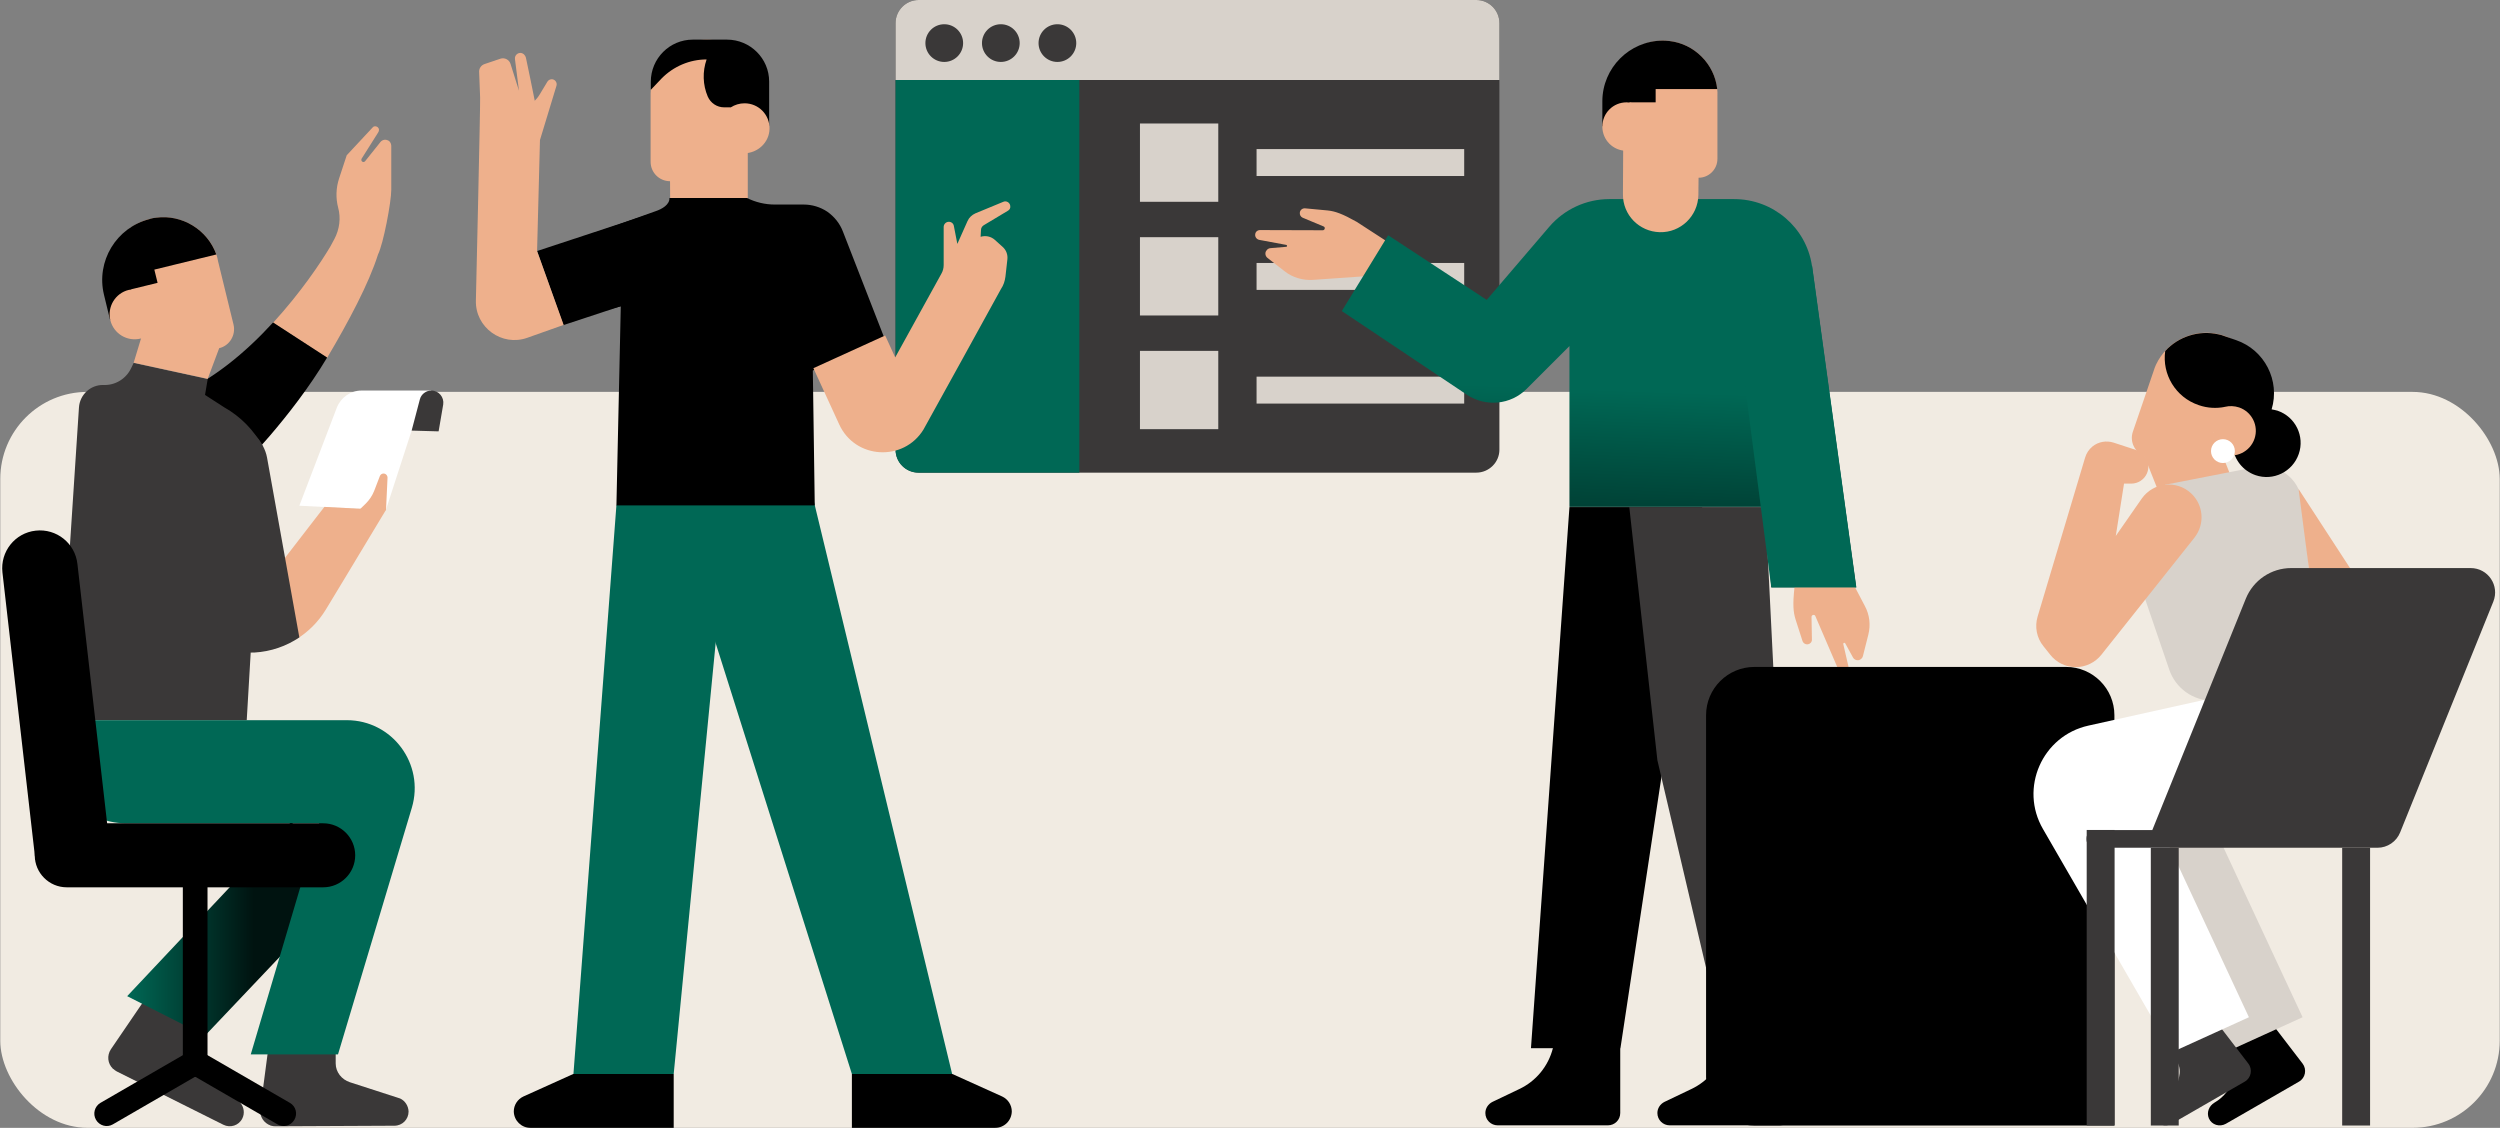 <svg width="880" height="397" viewBox="0 0 880 397" fill="none" xmlns="http://www.w3.org/2000/svg">
<rect x="0" y="0" width="880" height="397" fill="#808080" stroke="none"/>
<rect x="0.097" y="137.948" width="879.805" height="259.037" rx="30.655" fill="#F1EBE2"/>
<path d="M136.283 49.318C135.393 48.984 134.391 49.318 133.835 50.096L128.495 56.772C128.272 56.994 127.939 57.105 127.716 56.994C127.271 56.883 127.049 56.327 127.271 55.882L133.168 46.536C133.501 45.98 133.501 45.312 133.056 44.867C132.5 44.311 131.61 44.311 131.165 44.867L122.042 54.658L119.372 62.779C118.26 66.117 118.148 69.788 119.038 73.126C120.04 76.797 119.483 80.802 117.703 84.14C117.258 85.03 116.702 85.92 116.257 86.81C113.031 92.261 105.91 102.942 96.12 113.622L115.144 125.971C122.71 113.177 129.83 99.827 133.056 89.591C134.948 85.809 137.729 71.123 137.729 66.784V63.224V51.32C137.729 50.43 137.173 49.54 136.283 49.318Z" fill="#EEB08C"/>
<path d="M96.119 113.509C86.663 123.856 74.647 134.091 61.297 139.431L84.326 165.019C84.326 165.019 102.461 147.108 115.144 125.858L96.119 113.509Z" fill="black"/>
<path d="M105.368 178.016L118.567 143.476C119.981 139.901 123.415 137.472 127.254 137.472H151.833L144.897 151.571L135.806 179.568L105.368 178.016Z" fill="white"/>
<path d="M144.896 151.571L147.792 140.575C148.263 138.754 149.947 137.472 151.833 137.472C154.459 137.472 156.412 139.833 156.008 142.397L154.391 151.841L144.896 151.571Z" fill="#3A3838"/>
<path d="M86.85 253.502H20.587L27.792 143.473C28.062 138.953 31.833 135.445 36.344 135.513C40.452 135.715 44.291 133.422 46.109 129.711L47.052 127.755L73.112 133.422L72.169 139.021L78.971 143.406C84.695 146.644 89.409 151.434 92.506 157.235L86.85 253.502Z" fill="#3A3838"/>
<path d="M76.142 89.506C73.045 80.871 64.088 75.406 54.998 76.621C43.146 78.24 35.536 89.641 38.297 100.974C39.105 104.415 49.072 111.228 51.294 113.657L47.051 127.689L73.112 133.355L77.152 122.562C80.856 121.685 83.078 117.907 82.203 114.264L76.748 91.934C76.614 91.057 76.412 90.315 76.142 89.506Z" fill="#EEB08C"/>
<path d="M54.998 76.621C54.258 76.688 53.517 76.823 52.843 77.025C52.776 77.025 52.776 77.025 52.709 77.093C40.924 80.061 33.719 92.002 36.614 103.807L38.769 112.712L46.379 101.784L55.47 99.557L54.325 94.903L76.143 89.573C73.046 80.871 64.089 75.406 54.998 76.621Z" fill="black"/>
<path d="M55.739 117.636L50.487 118.917L49.477 119.187C44.763 120.334 39.982 117.433 38.837 112.711C37.692 107.989 40.588 103.199 45.302 102.052C47.052 101.647 48.803 101.782 50.352 102.322" fill="#EEB08C"/>
<path d="M84.695 388.292L71.497 375.204C69.342 373.046 68.669 369.74 70.015 367.042V366.974L73.854 359.284L58.77 340.394L39.039 369.335C37.557 371.561 37.894 374.395 39.712 376.149V376.216L39.914 376.284C40.251 376.621 40.655 376.891 41.126 377.161L78.635 395.915C81.059 397.129 84.09 396.185 85.302 393.689C86.177 391.935 85.908 389.843 84.695 388.292Z" fill="#3A3838"/>
<path d="M102.877 288.922L44.763 350.649L72.17 364.546L107.995 326.768L102.877 288.922Z" fill="url(#paint0_linear_1568_44120)"/>
<path d="M140.857 386.674L123.146 380.94C120.251 379.995 118.163 377.364 118.163 374.329V374.261V365.694L96.21 355.642L91.631 390.384C91.295 393.015 92.911 395.377 95.268 396.186V396.254H95.47C95.941 396.388 96.412 396.456 96.951 396.456L138.837 396.254C141.598 396.254 143.82 394.027 143.82 391.261C143.753 389.305 142.608 387.484 140.857 386.674Z" fill="#3A3838"/>
<path d="M20.52 253.505C20.116 256.069 19.779 258.565 19.443 260.926C17.221 276.172 29.005 289.799 44.359 289.799H112.372L88.264 371.157H118.972L144.965 284.335C149.544 268.954 138.096 253.505 122.069 253.505H67.658H20.52Z" fill="#006855"/>
<path d="M23.482 312.332H113.785C119.981 312.332 125.031 307.273 125.031 301.066C125.031 294.86 119.981 289.8 113.785 289.8H23.482C17.287 289.8 12.236 294.86 12.236 301.066C12.236 307.273 17.287 312.332 23.482 312.332Z" fill="black"/>
<path d="M38.836 299.649L12.439 302.685L0.856 201.494C0.048 194.208 5.233 187.597 12.574 186.787C19.846 185.978 26.446 191.172 27.254 198.525L38.836 299.649Z" fill="black"/>
<path d="M73.044 298.636H64.357V378.983H73.044V298.636Z" fill="black"/>
<path d="M33.785 394.162C34.998 396.253 37.624 396.995 39.711 395.781L73.045 376.487L68.668 368.931L35.334 388.225C33.314 389.439 32.573 392.07 33.785 394.162Z" fill="black"/>
<path d="M103.617 394.162C102.405 396.253 99.778 396.995 97.691 395.781L64.357 376.487L68.734 368.931L102.068 388.225C104.155 389.439 104.829 392.07 103.617 394.162Z" fill="black"/>
<path d="M135.806 179.568L114.19 178.421L110.89 182.671L100.318 196.366L93.045 205.878L104.089 225.171C108.398 222.54 112.035 218.965 114.728 214.513L121.665 203.044L135.806 179.568Z" fill="#EEB08C"/>
<path d="M87.388 229.624C88.129 229.691 88.87 229.759 89.611 229.691C95.335 229.354 100.789 227.465 105.368 224.362L93.988 161.016C93.718 159.599 93.247 158.318 92.574 157.036L92.304 156.496C89.611 151.504 84.022 148.806 78.5 149.75C77.355 149.952 76.277 150.29 75.267 150.762C75.2 150.829 75.065 150.829 74.998 150.897C74.93 150.897 74.863 150.964 74.796 150.964C70.149 153.325 67.186 158.318 67.59 163.714L75.739 215.255L76.345 218.898C76.479 219.707 76.681 220.449 76.951 221.259C77.22 222.001 77.557 222.743 77.961 223.35C78.971 225.037 80.25 226.453 81.867 227.465C82.203 227.668 82.54 227.87 82.877 228.072C83.55 228.41 84.224 228.747 84.964 229.017C85.57 229.219 86.244 229.354 86.917 229.489C86.984 229.557 87.186 229.624 87.388 229.624Z" fill="#3A3838"/>
<path d="M124.628 181.254L128.736 177.273C130.015 175.992 131.025 174.507 131.699 172.821L133.719 167.559C133.921 167.019 134.46 166.682 134.998 166.682C135.806 166.682 136.412 167.357 136.412 168.166L135.874 179.635L124.628 181.254Z" fill="#EEB08C"/>
<path d="M519.663 166.37H323.369C318.899 166.37 315.241 162.714 315.241 158.245V8.126C315.241 3.656 318.899 0 323.369 0H519.663C524.133 0 527.791 3.656 527.791 8.126V158.312C527.791 162.714 524.133 166.37 519.663 166.37Z" fill="#3A3838"/>
<path d="M527.791 28.169H315.241V8.126C315.241 3.656 318.899 0 323.369 0H519.663C524.133 0 527.791 3.656 527.791 8.126V28.169Z" fill="#D8D2CB"/>
<path d="M372.206 21.803C375.872 21.803 378.844 18.832 378.844 15.167C378.844 11.502 375.872 8.531 372.206 8.531C368.54 8.531 365.568 11.502 365.568 15.167C365.568 18.832 368.54 21.803 372.206 21.803Z" fill="#3A3838"/>
<path d="M352.292 21.803C355.958 21.803 358.93 18.832 358.93 15.167C358.93 11.502 355.958 8.531 352.292 8.531C348.626 8.531 345.654 11.502 345.654 15.167C345.654 18.832 348.626 21.803 352.292 21.803Z" fill="#3A3838"/>
<path d="M332.378 21.803C336.044 21.803 339.016 18.832 339.016 15.167C339.016 11.502 336.044 8.531 332.378 8.531C328.712 8.531 325.74 11.502 325.74 15.167C325.74 18.832 328.712 21.803 332.378 21.803Z" fill="#3A3838"/>
<path d="M379.86 166.37H323.234C318.831 166.37 315.241 162.781 315.241 158.38V28.168H379.927V166.37H379.86Z" fill="#006855"/>
<path d="M428.832 43.471H401.265V71.031H428.832V43.471Z" fill="#D8D2CB"/>
<path d="M515.397 52.477H442.312V61.957H515.397V52.477Z" fill="#D8D2CB"/>
<path d="M515.397 92.564H442.312V102.043H515.397V92.564Z" fill="#D8D2CB"/>
<path d="M515.397 132.582H442.312V142.061H515.397V132.582Z" fill="#D8D2CB"/>
<path d="M428.832 83.49H401.265V111.049H428.832V83.49Z" fill="#D8D2CB"/>
<path d="M428.832 123.508H401.265V151.067H428.832V123.508Z" fill="#D8D2CB"/>
<path d="M245.677 164.813L216.982 177.8L201.853 378.041H237.142L252.992 215.259L245.677 164.813Z" fill="#006855"/>
<path d="M335.154 378.041H299.864L232.45 164.813H283.657L335.154 378.041Z" fill="#006855"/>
<path d="M186.68 397H237.142V378.041H201.784L184.241 385.963C182.209 386.911 180.854 388.942 180.854 391.245C180.922 394.427 183.496 397 186.68 397Z" fill="black"/>
<path d="M350.326 397H299.864V378.041H335.222L352.765 385.963C354.797 386.911 356.151 388.942 356.151 391.245C356.084 394.427 353.51 397 350.326 397Z" fill="black"/>
<path d="M229.081 31.622C230.03 22.481 237.413 15.1 246.557 14.084C258.41 12.798 268.503 22.074 268.503 33.653C268.503 40.018 264.303 42.727 263.219 43.404V72.046L242.899 87.823C240.122 89.99 235.99 88.027 235.99 84.438L235.855 63.785C232.062 63.785 229.014 60.738 229.014 56.947V34.06C229.014 33.247 229.014 32.434 229.081 31.622Z" fill="#EEB08C"/>
<path d="M229.083 31.622V28.778C229.083 20.585 235.721 13.949 243.849 13.949H255.906C264.102 13.949 270.74 20.585 270.74 28.71V44.284L257.125 37.784H254.89C252.384 37.784 250.148 36.294 249.132 33.992C247.371 29.861 247.236 25.189 248.726 20.923C242.765 20.923 237.076 23.361 232.876 27.627L229.083 31.622Z" fill="black"/>
<path d="M255.634 53.967H260.985H261.798C266.674 53.967 270.806 50.175 270.874 45.3C270.942 40.357 267.013 36.362 262.069 36.362C260.307 36.362 258.614 36.904 257.259 37.784" fill="#EEB08C"/>
<path d="M311.246 118.857L296.75 81.615C295.667 78.704 293.702 76.266 291.196 74.506C288.758 72.88 285.845 72 282.933 72H272.705C269.318 72 265.931 71.188 262.951 69.698H235.654C235.722 72.068 233.011 73.594 230.776 74.339L197.452 86.288L203.345 111.612L218.517 107.82L216.981 177.909H286.794L286.116 130.436L311.246 118.857Z" fill="black"/>
<path d="M311.582 118.091L315.104 125.81L331.361 96.355C331.903 95.407 332.173 94.391 332.173 93.308V79.901C332.173 78.885 332.986 78.073 334.002 78.073C334.883 78.073 335.628 78.682 335.763 79.562L336.983 85.86L340.572 77.802C341.114 76.583 342.13 75.635 343.35 75.093L353.171 71.031C354.255 70.557 355.474 71.302 355.609 72.453C355.745 73.197 355.406 73.875 354.729 74.213L346.262 79.292C345.72 79.63 345.314 80.24 345.314 80.917L345.178 83.354C346.94 82.813 348.836 83.219 350.191 84.438L352.968 86.943C354.187 88.026 354.797 89.652 354.593 91.344L353.916 97.371C353.713 98.928 353.239 100.418 352.358 101.705C352.358 101.705 325.4 150.729 325.061 151.203C318.085 162.578 301.016 161.698 295.394 149.374L286.317 129.602L311.582 118.091Z" fill="#EEB08C"/>
<path d="M189.051 88.365L228.269 75.432C235.516 73.062 243.374 76.989 245.744 84.234C248.115 91.48 244.186 99.334 236.939 101.704L198.33 114.434L189.051 88.365Z" fill="black"/>
<path d="M189.051 88.365L190.067 49.295L195.892 30.132C196.163 29.117 195.486 28.033 194.402 27.898C193.725 27.83 193.047 28.169 192.709 28.71L189.932 33.315C189.457 34.127 188.848 34.804 188.238 35.482L186.68 27.762L185.122 20.314C184.919 19.434 184.174 18.689 183.226 18.621C182.007 18.621 181.126 19.637 181.262 20.788L182.684 31.96L179.704 22.481C179.23 20.991 177.604 20.178 176.182 20.652L170.56 22.548C169.34 22.955 168.528 24.174 168.663 25.46L169.002 34.331C169.137 35.82 167.512 105.767 167.512 105.767C167.241 115.247 176.656 122.086 185.597 118.904L198.398 114.367L189.051 88.365Z" fill="#EEB08C"/>
<path d="M487.557 84.573L477.532 78.073C472.587 75.297 470.014 74.349 467.304 74.078L459.379 73.333C458.499 73.265 457.686 73.875 457.551 74.755C457.415 75.567 457.821 76.312 458.567 76.651L465.882 79.698C466.627 79.969 466.356 81.052 465.611 81.052L443.53 80.985C442.649 80.985 441.904 81.594 441.836 82.474C441.701 83.355 442.31 84.235 443.259 84.438L452.741 86.198C453.148 86.266 453.148 86.876 452.741 86.876L447.187 87.35C446.307 87.417 445.562 88.162 445.426 89.042C445.358 89.719 445.629 90.397 446.171 90.803L452.267 95.543C455.044 97.71 458.567 98.725 462.089 98.522L481.461 97.168L491.892 105.158L487.557 84.573Z" fill="#EEB08C"/>
<path d="M610.426 70.082H566.467C558.339 70.082 550.617 73.671 545.334 79.833L523.32 105.564L488.64 82.812L472.316 109.491L516.344 138.946C522.982 143.348 531.787 142.535 537.409 136.847L552.446 121.815V178.423H621.399L623.499 206.727H653.37L637.791 93.443C635.759 80.036 624.109 70.082 610.426 70.082Z" fill="url(#paint1_linear_1568_44120)"/>
<path d="M552.446 178.491L545.673 273.763L538.899 368.967H570.396L599.183 178.491H552.446Z" fill="black"/>
<path d="M621.4 178.491L630.883 368.967H607.176L583.401 267.601L573.512 178.491H621.4Z" fill="#3A3838"/>
<path d="M607.174 368.967C605.548 375.332 601.213 380.614 595.253 383.39L585.906 387.859C584.415 388.604 583.399 390.093 583.399 391.786C583.399 394.224 585.364 396.12 587.734 396.12H626.546C628.917 396.12 630.881 394.224 630.881 391.786V368.899H607.174V368.967Z" fill="black"/>
<path d="M546.62 368.967C544.995 375.332 540.66 380.614 534.699 383.39L525.352 387.859C523.862 388.604 522.846 390.093 522.846 391.786C522.846 394.224 524.81 396.12 527.181 396.12H565.992C568.363 396.12 570.327 394.224 570.327 391.786V368.899H546.62V368.967Z" fill="black"/>
<path d="M604.464 31.419C603.516 22.548 596.403 15.371 587.53 14.423C576.015 13.204 566.262 22.142 566.262 33.45C566.262 36.903 569.852 40.086 571.41 42.862L571.274 68.39C571.206 75.635 576.964 81.526 584.211 81.729C591.594 81.932 597.69 76.041 597.826 68.661L597.894 62.566C601.551 62.566 604.532 59.587 604.532 55.931V33.721C604.599 32.976 604.532 32.163 604.464 31.419Z" fill="#EEB08C"/>
<path d="M587.531 14.423C586.786 14.355 586.109 14.287 585.431 14.287C585.364 14.287 585.364 14.287 585.296 14.287C573.578 14.355 564.027 23.903 564.027 35.685V44.555L573.713 36.023H582.79V31.351H604.465C603.516 22.548 596.404 15.371 587.531 14.423Z" fill="black"/>
<path d="M578.793 53.087H573.578H572.562C567.82 53.087 564.027 49.295 564.027 44.555C564.027 39.815 567.82 36.023 572.562 36.023C574.323 36.023 575.881 36.565 577.236 37.445" fill="#EEB08C"/>
<path d="M633.592 195.284L631.628 207.066C631.018 212.686 631.222 215.462 632.034 218.035L634.473 225.619C634.744 226.432 635.624 226.973 636.505 226.77C637.318 226.567 637.859 225.89 637.792 225.077L637.656 217.155C637.656 216.41 638.74 216.139 639.011 216.884L647.749 237.198C648.087 238.011 648.968 238.417 649.781 238.146C650.661 237.875 651.203 236.995 651 236.115L648.832 226.703C648.765 226.296 649.307 226.093 649.51 226.432L652.219 231.375C652.625 232.187 653.574 232.594 654.454 232.323C655.064 232.12 655.606 231.578 655.741 230.968L657.638 223.452C658.518 219.999 658.112 216.41 656.419 213.295L647.41 196.096L633.592 195.284Z" fill="#EEB08C"/>
<path d="M637.859 93.579L653.438 206.795H623.499L611.375 113.622" fill="#006855"/>
<path d="M617.538 396.187H744.269V251.756C744.269 242.412 736.683 234.76 727.268 234.76H617.538C608.191 234.76 600.537 242.344 600.537 251.756V379.192C600.605 388.536 608.191 396.187 617.538 396.187Z" fill="black"/>
<path d="M777.879 149.054L754.022 158.532L767.33 192.008L791.186 182.531L777.879 149.054Z" fill="#EEB08C"/>
<path d="M758.29 127.842L758.425 127.909L758.29 127.842Z" fill="black"/>
<path d="M762.085 170.637L793.988 164.407C801.845 162.85 809.364 168.402 810.244 176.392L813.224 204.493L782.405 246.678H778.951C771.974 246.678 765.81 242.277 763.575 235.709L748.877 192.711L762.085 170.637Z" fill="#D8D2CB"/>
<path d="M744.745 188.715L747.658 170.23H750.232C752.602 170.23 754.77 168.808 755.718 166.641C756.463 164.948 756.395 162.917 755.515 161.292L755.447 161.224C754.702 159.87 753.483 158.922 752.06 158.448L744 155.807C741.426 154.994 738.649 155.468 736.549 157.161C735.33 158.177 734.449 159.463 733.975 161.021L717.245 217.019C716.161 220.608 716.906 224.535 719.277 227.447L721.648 230.426C723.815 233.203 727.134 234.828 730.656 234.828C734.178 234.828 737.498 233.203 739.665 230.494L772.448 189.257C776.174 184.517 775.7 177.746 771.229 173.615C766.081 168.876 757.953 169.756 753.889 175.511L730.589 209.029" fill="#EEB08C"/>
<path d="M809.091 172.126L827.514 200.43L813.29 204.425L809.091 172.126Z" fill="#EEB08C"/>
<path d="M779.492 388.13C782.879 386.166 785.385 382.984 786.13 379.192C786.537 377.363 786.469 375.467 785.521 373.842L782.066 367.884L793.378 352.039L810.515 374.384C812.073 376.415 811.531 379.462 809.228 380.749L790.33 391.651L783.489 395.578C781.321 396.797 778.544 395.984 777.528 393.682C776.648 391.651 777.528 389.281 779.492 388.13Z" fill="black"/>
<path d="M794.867 246.339L754.023 255.413C737.767 259.001 729.639 277.419 738.038 291.842L783.42 370.389L810.514 358.065L780.914 294.551L794.867 246.339Z" fill="#D8D2CB"/>
<path d="M760.391 388.13C763.778 386.166 766.284 382.984 767.029 379.192C767.436 377.363 767.368 375.467 766.42 373.842L762.965 367.884L774.277 352.039L791.414 374.384C792.971 376.415 792.43 379.462 790.127 380.749L771.229 391.651L764.388 395.578C762.22 396.797 759.443 395.984 758.427 393.682C757.547 391.651 758.495 389.281 760.391 388.13Z" fill="#3A3838"/>
<path d="M775.97 246.339L735.126 255.413C718.87 259.001 710.742 277.419 719.141 291.842L764.523 370.389L791.616 358.065L762.016 294.551L775.97 246.339Z" fill="white"/>
<path d="M869.646 199.956H806.518C799.473 199.956 793.174 204.222 790.532 210.723L757.613 292.181H737.361C735.735 292.181 734.448 293.468 734.448 295.093V295.499C734.448 297.124 735.735 298.411 737.361 298.411H755.107H835.305H836.862C840.385 298.411 843.568 296.244 844.855 292.994L877.638 211.806C879.941 206.118 875.81 199.956 869.646 199.956Z" fill="#3A3838"/>
<path d="M758.902 128.384C762.763 120.123 771.975 115.586 780.848 117.617C792.363 120.258 798.798 132.108 795.072 142.942C793.921 146.26 788.299 147.749 785.928 149.916L754.974 160.547C751.452 159.328 749.555 155.469 750.774 151.948L758.089 130.55C758.293 129.873 758.564 129.128 758.902 128.384Z" fill="#EEB08C"/>
<path d="M762.154 123.576C766.759 118.497 773.939 116.127 780.848 117.685C781.593 117.82 782.27 118.023 782.948 118.294L787.08 119.716C797.172 123.17 802.658 134.004 799.61 144.093C800.288 144.228 801.033 144.364 801.71 144.567C808.009 146.734 811.328 153.573 809.161 159.802C806.993 166.099 800.152 169.417 793.921 167.251C789.45 165.693 786.47 161.766 785.928 157.365C785.319 157.5 783.219 143.213 783.219 143.213C780.238 143.822 777.055 143.687 773.939 142.603C765.743 139.827 761.002 131.701 762.154 123.576Z" fill="black"/>
<path d="M776.514 157.839L781.526 159.532L782.542 159.87C787.08 161.428 792.025 158.99 793.583 154.453C795.14 149.916 792.702 144.973 788.164 143.416C786.471 142.874 784.777 142.807 783.152 143.213" fill="#EEB08C"/>
<path d="M782.474 162.985C784.793 162.985 786.673 161.105 786.673 158.787C786.673 156.468 784.793 154.589 782.474 154.589C780.155 154.589 778.274 156.468 778.274 158.787C778.274 161.105 780.155 162.985 782.474 162.985Z" fill="white"/>
<path d="M824.447 396.185L834.269 396.185L834.269 298.408L824.447 298.408L824.447 396.185Z" fill="#3A3838"/>
<path d="M757.086 396.185L766.907 396.185L766.907 298.408L757.086 298.408L757.086 396.185Z" fill="#3A3838"/>
<path d="M734.517 396.155L744.339 396.155L744.339 292.148L734.517 292.148L734.517 396.155Z" fill="#3A3838"/>
<defs>
<linearGradient id="paint0_linear_1568_44120" x1="44.758" y1="326.743" x2="107.987" y2="326.743" gradientUnits="userSpaceOnUse">
<stop stop-color="#006855"/>
<stop offset="0.705" stop-color="#001310"/>
</linearGradient>
<linearGradient id="paint1_linear_1568_44120" x1="522.769" y1="118.789" x2="518.796" y2="229.139" gradientUnits="userSpaceOnUse">
<stop offset="0.151" stop-color="#006855"/>
<stop offset="0.945" stop-color="#001713"/>
</linearGradient>
</defs>
</svg>
